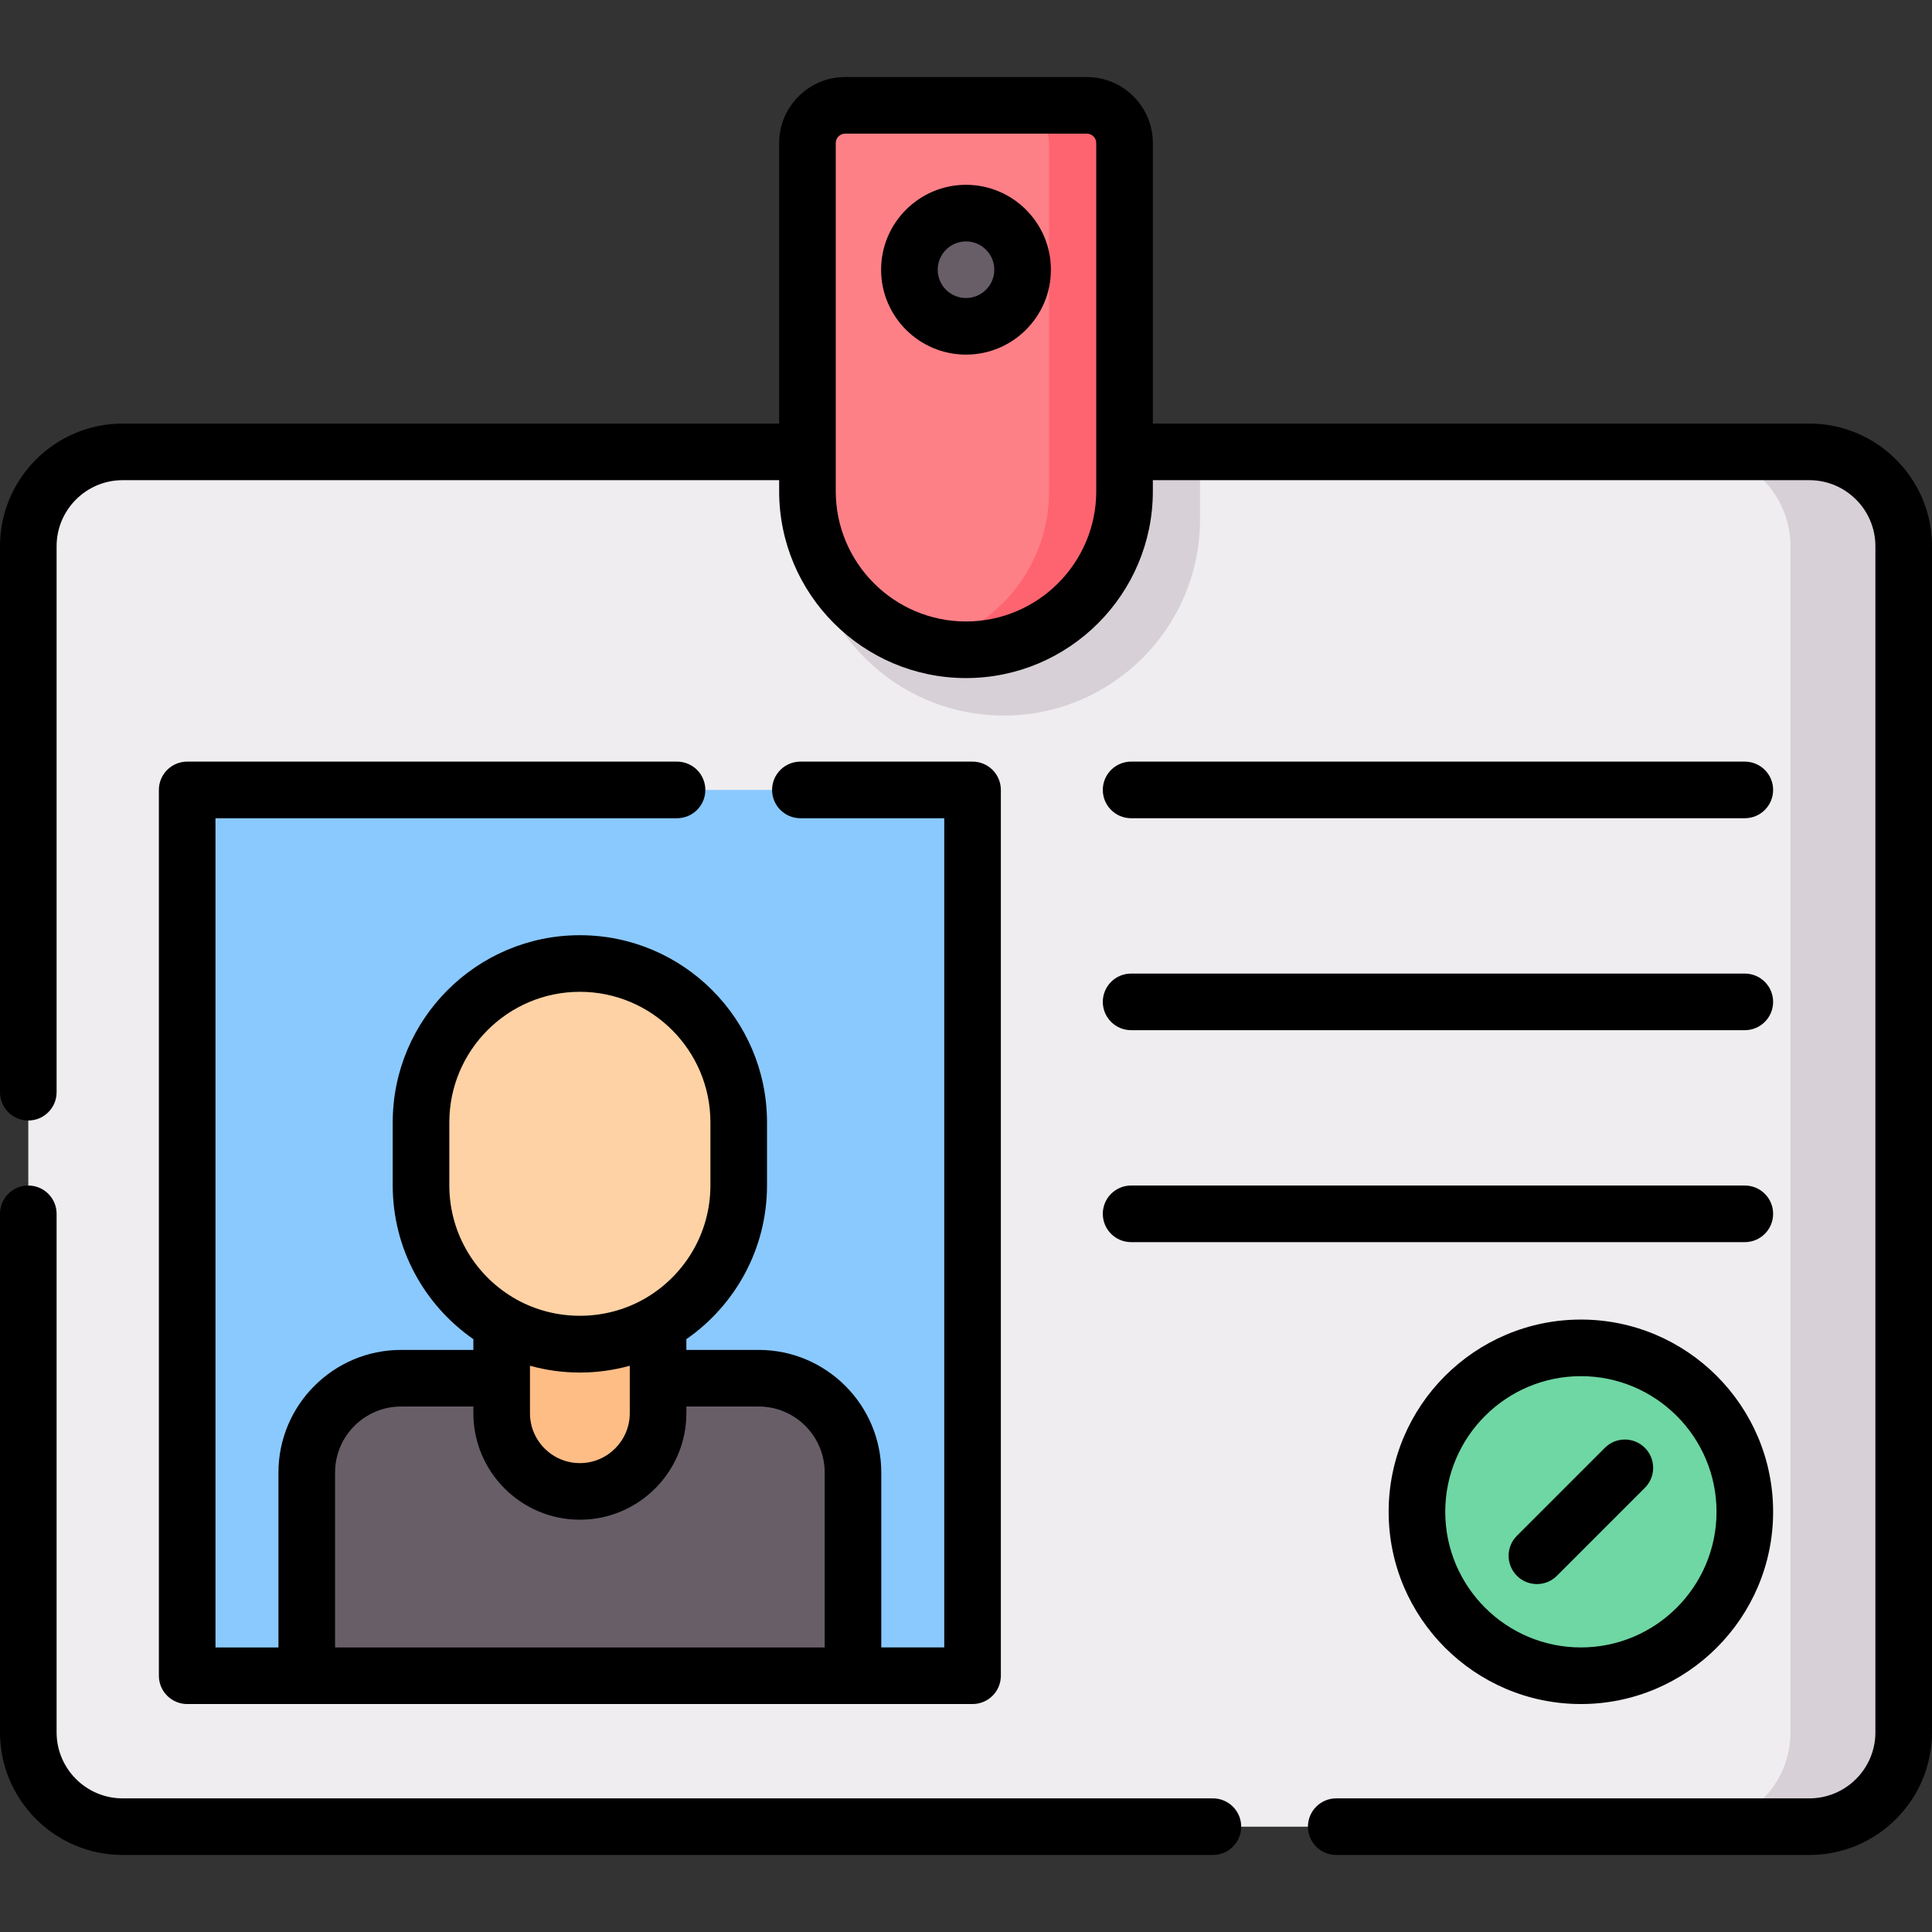 <?xml version="1.0" encoding="UTF-8" standalone="no"?>
<!DOCTYPE svg PUBLIC "-//W3C//DTD SVG 1.1//EN" "http://www.w3.org/Graphics/SVG/1.1/DTD/svg11.dtd">
<svg width="100%" height="100%" viewBox="0 0 512 512" version="1.1" xmlns="http://www.w3.org/2000/svg" xmlns:xlink="http://www.w3.org/1999/xlink" xml:space="preserve" xmlns:serif="http://www.serif.com/" style="fill-rule:evenodd;clip-rule:evenodd;stroke-linejoin:round;stroke-miterlimit:2;">
    <rect x="0" y="0" width="512" height="512" fill="#333333" stroke="none"/>
    <g>
        <g>
            <path d="M469.5,484.087L32.5,484.087C18.693,484.087 7.5,472.894 7.5,459.087L7.5,144.751C7.5,130.944 18.693,119.751 32.5,119.751L213.983,119.751L266,129.751L318.017,119.751L469.5,119.751C483.307,119.751 494.5,130.944 494.5,144.751L494.5,459.086C494.5,472.894 483.307,484.087 469.5,484.087Z" style="fill:rgb(239,237,239);fill-rule:nonzero;"/>
            <path d="M257.737,444.087L226.049,444.087L153.671,434.087L81.294,444.087L49.605,444.087L49.605,209.338L257.737,209.338L257.737,444.087Z" style="fill:rgb(138,201,254);fill-rule:nonzero;"/>
            <path d="M213.983,119.752L213.983,137.609C213.983,166.337 237.272,189.626 266,189.626C294.728,189.626 318.017,166.337 318.017,137.609L318.017,119.752L213.983,119.752Z" style="fill:rgb(215,208,214);fill-rule:nonzero;"/>
            <path d="M479.5,119.752L449.5,119.752C463.307,119.752 474.5,130.945 474.5,144.752L474.5,459.087C474.5,472.894 463.307,484.087 449.5,484.087L479.5,484.087C493.307,484.087 504.5,472.894 504.5,459.087L504.5,144.752C504.5,130.944 493.307,119.752 479.5,119.752Z" style="fill:rgb(215,208,214);fill-rule:nonzero;"/>
            <g transform="matrix(0.707,-0.707,0.707,0.707,-160.589,413.589)">
                <circle cx="418.951" cy="400.643" r="43.444" style="fill:rgb(111,215,163);"/>
            </g>
            <path d="M226.049,444.087L81.294,444.087L81.294,390.24C81.294,376.433 92.487,365.24 106.294,365.24L201.049,365.24C214.856,365.24 226.049,376.433 226.049,390.24L226.049,444.087Z" style="fill:rgb(104,94,104);fill-rule:nonzero;"/>
            <path d="M153.671,395.24C142.226,395.24 132.949,385.962 132.949,374.517L132.949,317.324L174.394,317.324L174.394,374.517C174.394,385.962 165.116,395.24 153.671,395.24Z" style="fill:rgb(255,189,134);fill-rule:nonzero;"/>
            <path d="M153.671,356.24C130.422,356.24 111.575,337.393 111.575,314.144L111.575,297.434C111.575,274.185 130.422,255.338 153.671,255.338C176.92,255.338 195.767,274.185 195.767,297.434L195.767,314.144C195.767,337.393 176.92,356.24 153.671,356.24Z" style="fill:rgb(254,210,164);fill-rule:nonzero;"/>
            <path d="M256,172.195C232.795,172.195 213.983,153.384 213.983,130.178L213.983,37.913C213.983,32.39 218.46,27.913 223.983,27.913L286.016,27.913C291.539,27.913 296.016,32.39 296.016,37.913L296.016,130.178C296.017,153.383 279.205,172.195 256,172.195Z" style="fill:rgb(253,128,135);fill-rule:nonzero;"/>
            <path d="M288.017,27.913L268.017,27.913C273.54,27.913 278.017,32.39 278.017,37.913L278.017,130.178C278.017,149.936 264.376,166.5 246,170.987C249.206,171.77 252.553,172.194 256,172.194C279.205,172.194 298.017,153.383 298.017,130.177L298.017,37.913C298.017,32.391 293.539,27.913 288.017,27.913Z" style="fill:rgb(254,100,111);fill-rule:nonzero;"/>
            <path d="M256,86.478C247.716,86.478 241,79.762 241,71.478C241,63.194 247.716,56.478 256,56.478C264.284,56.478 271,63.194 271,71.478C271,79.762 264.284,86.478 256,86.478Z" style="fill:rgb(104,94,104);fill-rule:nonzero;"/>
        </g>
        <g id="_x32_1_name_tag_1_">
            <path d="M299.754,216.838L462.395,216.838C466.537,216.838 469.895,213.48 469.895,209.338C469.895,205.196 466.537,201.838 462.395,201.838L299.754,201.838C295.612,201.838 292.254,205.196 292.254,209.338C292.254,213.48 295.612,216.838 299.754,216.838Z" style="fill-rule:nonzero;"/>
            <path d="M299.754,273.007L462.395,273.007C466.537,273.007 469.895,269.649 469.895,265.507C469.895,261.365 466.537,258.007 462.395,258.007L299.754,258.007C295.612,258.007 292.254,261.365 292.254,265.507C292.254,269.649 295.612,273.007 299.754,273.007Z" style="fill-rule:nonzero;"/>
            <path d="M299.754,329.176L462.395,329.176C466.537,329.176 469.895,325.818 469.895,321.676C469.895,317.534 466.537,314.176 462.395,314.176L299.754,314.176C295.612,314.176 292.254,317.534 292.254,321.676C292.254,325.818 295.612,329.176 299.754,329.176Z" style="fill-rule:nonzero;"/>
            <path d="M418.951,349.699C390.861,349.699 368.007,372.552 368.007,400.643C368.007,428.733 390.861,451.587 418.951,451.587C447.042,451.587 469.895,428.734 469.895,400.643C469.895,372.552 447.042,349.699 418.951,349.699ZM418.951,436.586C399.132,436.586 383.007,420.462 383.007,400.642C383.007,380.823 399.131,364.698 418.951,364.698C438.771,364.698 454.895,380.823 454.895,400.642C454.895,420.462 438.771,436.586 418.951,436.586Z" style="fill-rule:nonzero;"/>
            <path d="M256,48.978C243.593,48.978 233.5,59.071 233.5,71.478C233.5,83.885 243.593,93.978 256,93.978C268.407,93.978 278.5,83.885 278.5,71.478C278.5,59.071 268.407,48.978 256,48.978ZM256,78.978C251.864,78.978 248.5,75.614 248.5,71.478C248.5,67.342 251.864,63.978 256,63.978C260.136,63.978 263.5,67.342 263.5,71.478C263.5,75.614 260.136,78.978 256,78.978Z" style="fill-rule:nonzero;"/>
            <path d="M179.424,216.838C183.566,216.838 186.924,213.48 186.924,209.338C186.924,205.196 183.566,201.838 179.424,201.838L49.605,201.838C45.463,201.838 42.105,205.196 42.105,209.338L42.105,444.086C42.105,448.228 45.463,451.586 49.605,451.586L257.738,451.586C261.88,451.586 265.238,448.228 265.238,444.086L265.238,209.338C265.238,205.196 261.88,201.838 257.738,201.838L212.11,201.838C207.968,201.838 204.61,205.196 204.61,209.338C204.61,213.48 207.968,216.838 212.11,216.838L250.237,216.838L250.237,436.586L233.548,436.586L233.548,390.24C233.548,372.32 218.968,357.74 201.048,357.74L181.893,357.74L181.893,354.894C194.796,345.93 203.266,331.011 203.266,314.145L203.266,297.435C203.266,270.088 181.017,247.839 153.67,247.839C126.323,247.839 104.074,270.088 104.074,297.435L104.074,314.145C104.074,331.012 112.544,345.93 125.447,354.894L125.447,357.74L106.292,357.74C88.371,357.74 73.792,372.32 73.792,390.24L73.792,436.587L57.105,436.587L57.105,216.838L179.424,216.838ZM140.449,365.24L140.449,361.942C140.493,361.954 140.539,361.962 140.584,361.974C144.756,363.117 149.142,363.739 153.672,363.739C158.202,363.739 162.588,363.117 166.76,361.974C166.804,361.962 166.85,361.954 166.894,361.942L166.894,374.518C166.894,381.808 160.962,387.74 153.671,387.74C146.38,387.74 140.448,381.808 140.448,374.518L140.448,365.24L140.449,365.24ZM119.076,297.434C119.076,278.358 134.596,262.838 153.672,262.838C172.748,262.838 188.268,278.358 188.268,297.434L188.268,314.144C188.268,327.144 181.057,338.486 170.429,344.397C160.109,350.127 147.235,350.127 136.915,344.397C126.287,338.487 119.076,327.144 119.076,314.144L119.076,297.434ZM88.794,390.24C88.794,380.591 96.644,372.74 106.294,372.74L125.449,372.74L125.449,374.518C125.449,390.079 138.11,402.74 153.672,402.74C169.234,402.74 181.895,390.079 181.895,374.518L181.895,372.74L201.05,372.74C210.699,372.74 218.55,380.591 218.55,390.24L218.55,436.587L88.794,436.587L88.794,390.24Z" style="fill-rule:nonzero;"/>
            <path d="M321.431,476.586L32.5,476.586C22.851,476.586 15,468.735 15,459.086L15,321.675C15,317.533 11.642,314.175 7.5,314.175C3.358,314.175 0,317.533 0,321.675L0,459.086C0,477.006 14.58,491.586 32.5,491.586L321.431,491.586C325.573,491.586 328.931,488.228 328.931,484.086C328.931,479.944 325.573,476.586 321.431,476.586Z" style="fill-rule:nonzero;"/>
            <path d="M479.5,112.252L305.517,112.252L305.517,37.914C305.517,28.265 297.666,20.414 288.017,20.414L223.984,20.414C214.335,20.414 206.484,28.265 206.484,37.914L206.484,112.252L32.5,112.252C14.58,112.252 -0,126.832 -0,144.752L-0,289.446C-0,293.588 3.358,296.946 7.5,296.946C11.642,296.946 15,293.588 15,289.446L15,144.751C15,135.102 22.851,127.251 32.5,127.251L206.483,127.251L206.483,130.178C206.483,157.482 228.696,179.695 256,179.695C283.304,179.695 305.517,157.482 305.517,130.178L305.517,127.251L479.5,127.251C489.149,127.251 497,135.102 497,144.751L497,459.086C497,468.735 489.149,476.586 479.5,476.586L354.118,476.586C349.976,476.586 346.618,479.944 346.618,484.086C346.618,488.228 349.976,491.586 354.118,491.586L479.5,491.586C497.42,491.586 512,477.006 512,459.086L512,144.751C512,126.831 497.42,112.252 479.5,112.252ZM290.517,130.178C290.517,149.211 275.033,164.695 256,164.695C236.967,164.695 221.483,149.211 221.483,130.178L221.483,37.914C221.483,36.536 222.605,35.414 223.983,35.414L288.016,35.414C289.394,35.414 290.516,36.536 290.516,37.914L290.516,130.178L290.517,130.178Z" style="fill-rule:nonzero;"/>
            <path d="M425.3,383.688L401.996,406.992C399.067,409.921 399.067,414.67 401.996,417.598C403.46,419.063 405.38,419.795 407.299,419.795C409.218,419.795 411.138,419.063 412.602,417.598L435.906,394.294C438.835,391.365 438.835,386.616 435.906,383.688C432.978,380.758 428.228,380.758 425.3,383.688Z" style="fill-rule:nonzero;"/>
        </g>
    </g>
</svg>
